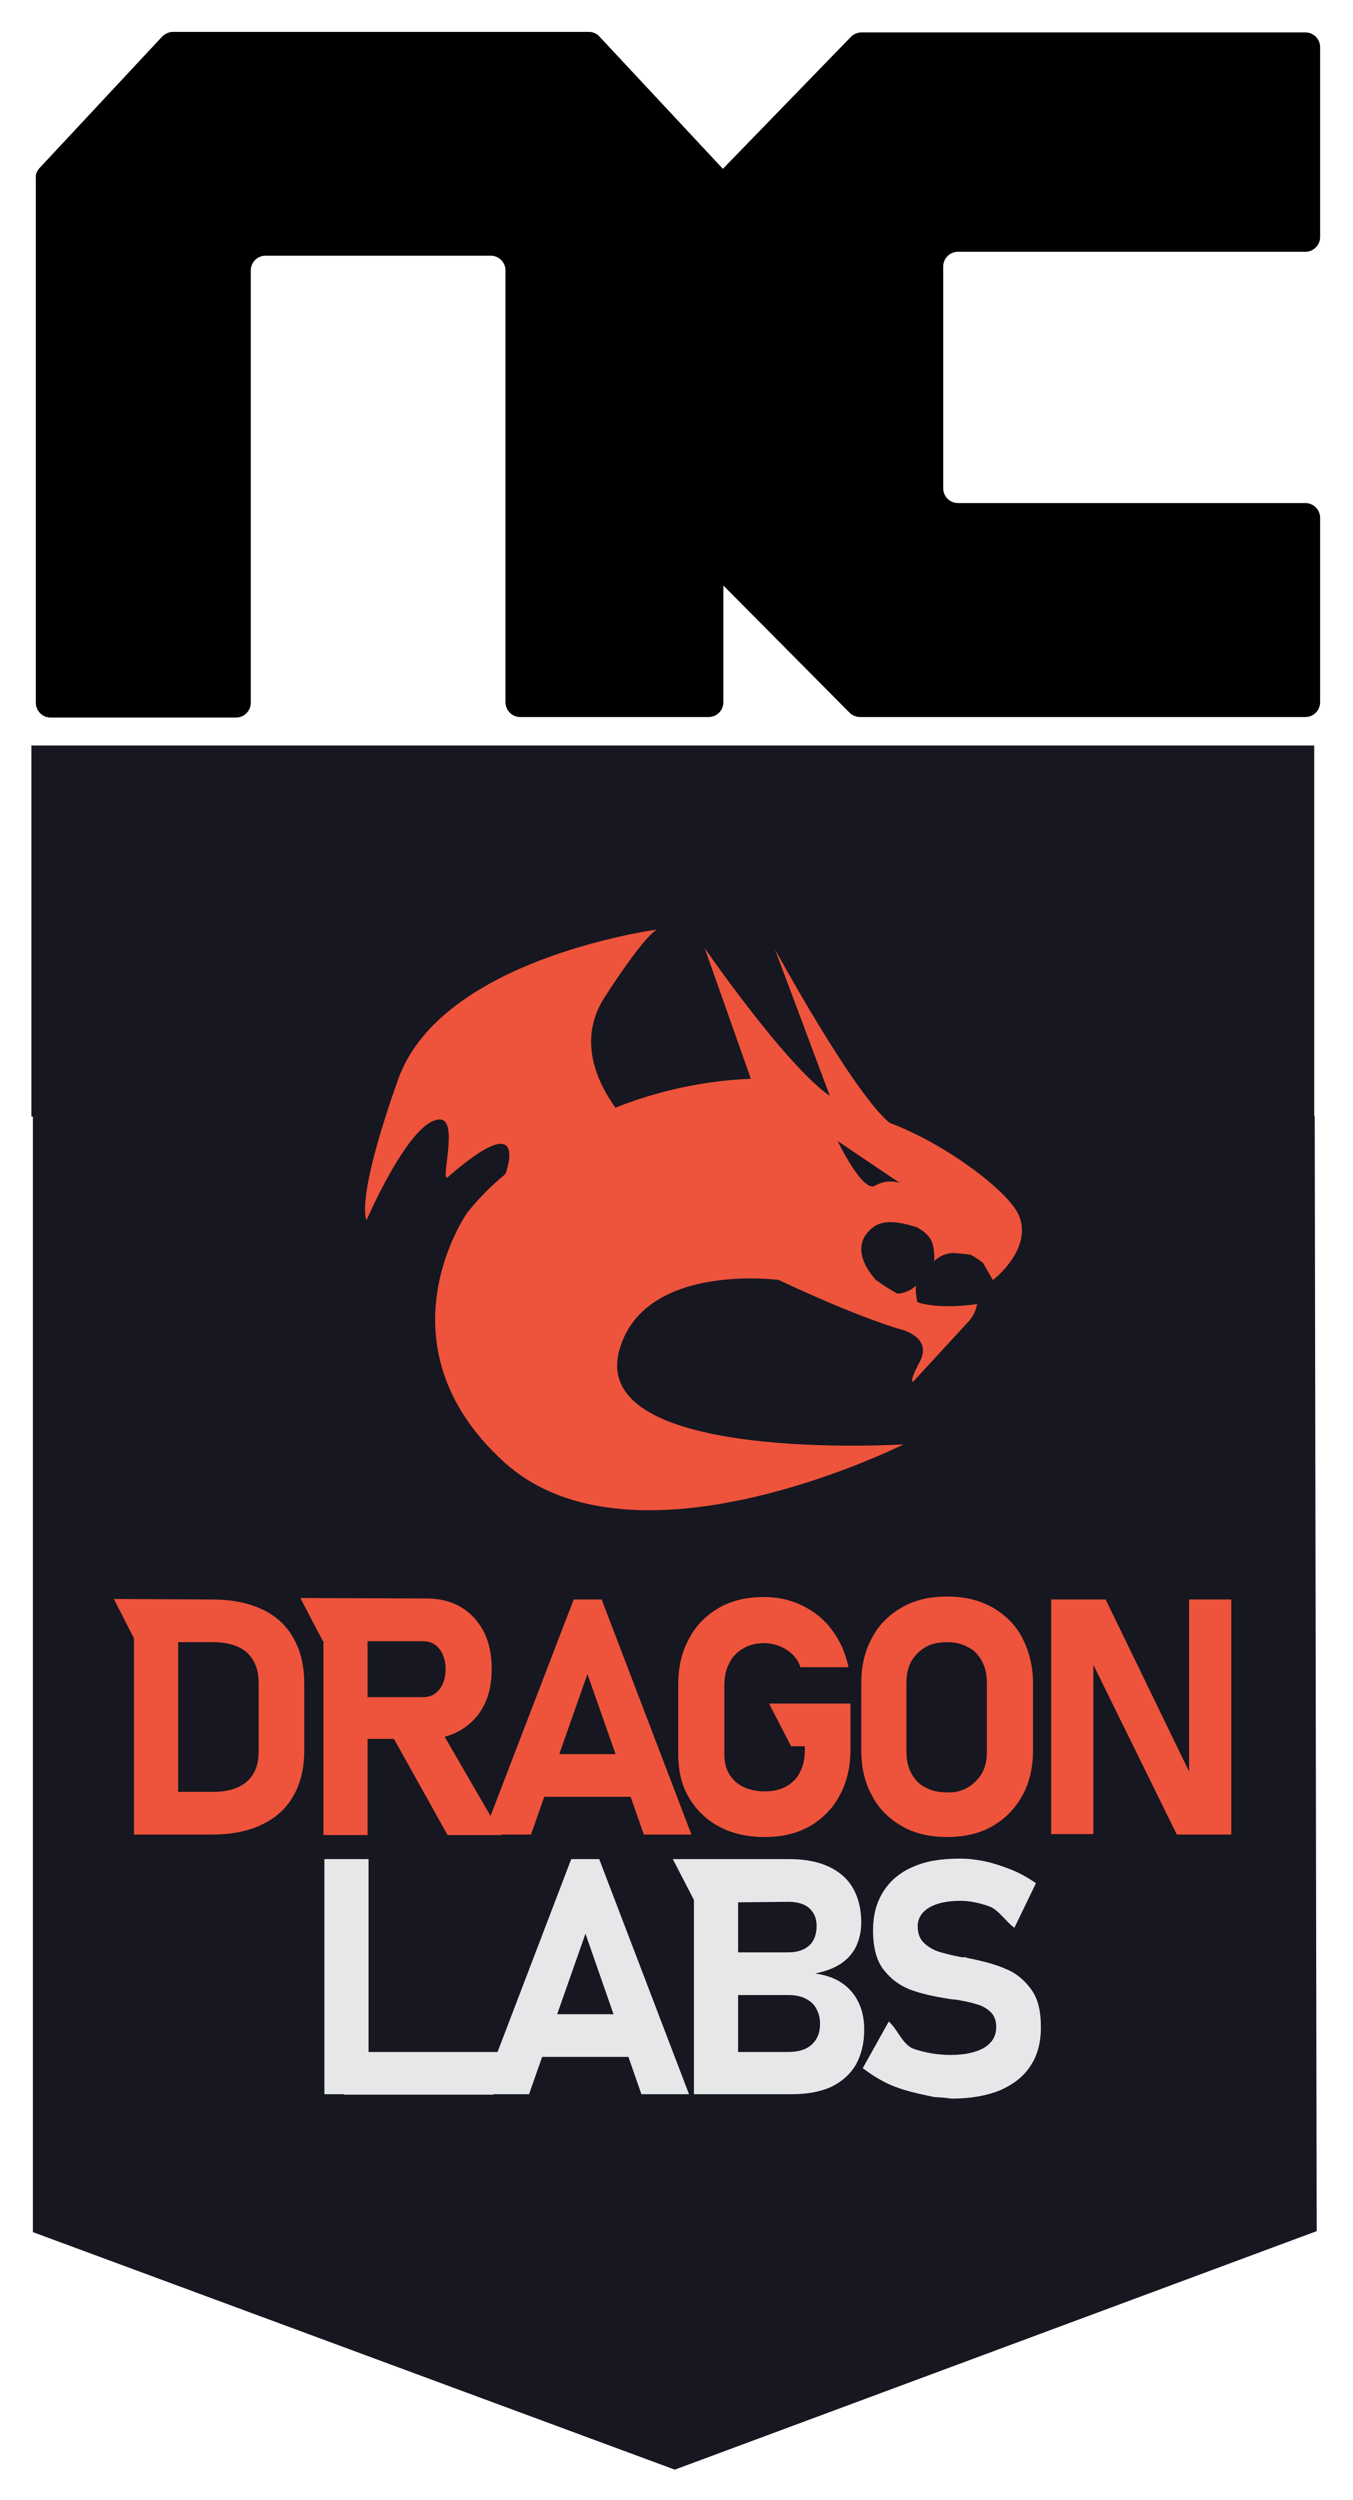 <?xml version="1.0" encoding="utf-8"?>
<!-- Generator: Adobe Illustrator 22.1.0, SVG Export Plug-In . SVG Version: 6.00 Build 0)  -->
<svg version="1.1" id="Layer_2" xmlns="http://www.w3.org/2000/svg" xmlns:xlink="http://www.w3.org/1999/xlink" x="0px" y="0px"
	 viewBox="0 0 275.7 509.4" style="enable-background:new 0 0 275.7 509.4;" xml:space="preserve">
<style type="text/css">
	.st0{fill:#930E2D;}
	.st1{fill:#EE533C;}
	.st2{fill:#161720;}
	.st3{fill:#E6E7E8;}
</style>
<path class="st0" d="M137.1,372.5"/>
<path class="st1" d="M137.5,480.4"/>
<g>
	<path class="st2" d="M138,476.4"/>
</g>
<polygon class="st2" points="267.9,227.5 267.8,227.4 267.9,227.4 267.8,227.4 267.8,151.9 6.4,151.9 6.4,227.5 6.7,227.5 
	6.7,454.8 137.5,503.2 268.3,454.6 "/>
<path class="st2" d="M137.5,449"/>
<g>
	<path class="st1" d="M27.3,325.9h9v47.9h-9V325.9z M31.9,365.1h11.5c3,0,5.3-0.7,6.9-2.1c1.6-1.4,2.4-3.4,2.4-6.1v-14.1
		c0-2.6-0.8-4.6-2.4-6.1c-1.6-1.4-3.9-2.1-6.9-2.1H27.7l-4.5-8.8l20,0.1c4,0,7.4,0.7,10.2,2c2.8,1.3,5,3.3,6.4,5.9
		c1.5,2.6,2.2,5.7,2.2,9.3v13.6c0,3.4-0.7,6.5-2.1,9c-1.4,2.6-3.5,4.6-6.4,6c-2.8,1.4-6.3,2.1-10.4,2.1H31.9V365.1z"/>
	<path class="st1" d="M65.9,325.9h9v48h-9V325.9z M69.5,345.8h16.7c0.9,0,1.7-0.2,2.4-0.7c0.7-0.5,1.2-1.1,1.6-2
		c0.4-0.9,0.6-1.8,0.6-3c0-1.1-0.2-2.1-0.6-3s-0.9-1.5-1.6-2c-0.7-0.5-1.5-0.7-2.5-0.7H65.8l-4.6-8.8l25.8,0.1c2.6,0,5,0.6,7,1.8
		s3.5,2.9,4.6,5c1.1,2.2,1.6,4.7,1.6,7.5c0,2.9-0.5,5.4-1.6,7.5c-1.1,2.2-2.7,3.8-4.7,5c-2,1.2-4.3,1.8-6.9,1.8H69.5V345.8z
		 M79.6,353.1l9.7-1.5l12.9,22.3H91.2L79.6,353.1z"/>
	<path class="st1" d="M116.9,325.9h5.7l18.3,47.9h-9.7l-11.5-32.7l-11.5,32.7h-9.7L116.9,325.9z M107.4,357.4h25.2v8.7h-25.2V357.4z
		"/>
	<path class="st1" d="M173.3,347v9.4c0,3.6-0.7,6.7-2.2,9.4c-1.4,2.7-3.5,4.8-6.1,6.3c-2.6,1.5-5.7,2.2-9.2,2.2
		c-3.5,0-6.6-0.7-9.2-2.1c-2.7-1.4-4.7-3.4-6.2-5.9c-1.5-2.5-2.2-5.5-2.2-8.9v-14.1c0-3.6,0.7-6.7,2.2-9.4c1.4-2.7,3.5-4.8,6.1-6.3
		c2.6-1.5,5.7-2.2,9.2-2.2c2.9,0,5.5,0.6,7.9,1.8c2.4,1.2,4.4,2.8,6,5c1.6,2.2,2.7,4.6,3.3,7.5h-9.8c-0.3-1-0.9-1.9-1.6-2.6
		c-0.8-0.7-1.6-1.3-2.7-1.7c-1-0.4-2.1-0.6-3.2-0.6c-1.6,0-3,0.4-4.2,1.1c-1.2,0.7-2.2,1.7-2.8,3c-0.7,1.3-1,2.8-1,4.5v14.1
		c0,1.5,0.3,2.8,1,4c0.7,1.1,1.6,2,2.9,2.6c1.3,0.6,2.7,0.9,4.4,0.9c1.6,0,3-0.3,4.3-1c1.2-0.7,2.2-1.6,2.8-2.9c0.7-1.3,1-2.8,1-4.5
		v-0.8h-2.8l-4.5-8.7H173.3z"/>
	<path class="st1" d="M183.8,372.1c-2.6-1.5-4.7-3.5-6.1-6.2c-1.5-2.7-2.2-5.8-2.2-9.3v-13.6c0-3.5,0.7-6.6,2.2-9.3
		c1.4-2.7,3.5-4.7,6.1-6.2c2.6-1.5,5.7-2.2,9.2-2.2c3.5,0,6.5,0.7,9.2,2.2c2.6,1.5,4.7,3.5,6.1,6.2c1.4,2.7,2.2,5.8,2.2,9.3v13.6
		c0,3.5-0.7,6.6-2.2,9.3c-1.5,2.7-3.5,4.7-6.1,6.2c-2.6,1.5-5.7,2.2-9.2,2.2C189.5,374.3,186.4,373.6,183.8,372.1z M197.2,364.2
		c1.2-0.7,2.2-1.7,2.9-2.9c0.7-1.3,1-2.7,1-4.4v-14c0-1.7-0.3-3.1-1-4.4c-0.7-1.3-1.6-2.3-2.9-2.9c-1.2-0.7-2.7-1-4.3-1
		c-1.6,0-3.1,0.3-4.3,1c-1.2,0.7-2.2,1.7-2.9,2.9c-0.7,1.3-1,2.7-1,4.4v14c0,1.7,0.3,3.1,1,4.4c0.7,1.3,1.6,2.3,2.9,2.9
		c1.2,0.7,2.7,1,4.3,1C194.6,365.3,196,364.9,197.2,364.2z"/>
	<path class="st1" d="M214.3,325.9h11l17.8,36.7l-0.8,0.9v-37.6h8.6v47.9h-11.1l-17.8-36.2l0.8-0.9v37h-8.6V325.9z"/>
	<path class="st3" d="M66.1,378.8h9v47.9h-9V378.8z M70.1,418.1h35.2l-4.8,8.7H70.1V418.1z"/>
	<path class="st3" d="M116.4,378.8h5.7l18.3,47.9h-9.7L119.3,394l-11.5,32.7h-9.7L116.4,378.8z M106.9,410.4h25.2v8.7h-25.2V410.4z"
		/>
	<path class="st3" d="M141.4,378.8h9v47.9h-9V378.8z M145.3,418.1h15.3c2.1,0,3.7-0.5,4.8-1.5c1.1-1,1.7-2.4,1.7-4.2v-0.1
		c0-1.2-0.3-2.2-0.8-3.1c-0.5-0.9-1.2-1.5-2.2-2c-1-0.5-2.1-0.7-3.5-0.7h-15.3v-8.7h15.3c1.9,0,3.3-0.5,4.3-1.4c1-0.9,1.5-2.3,1.5-4
		c0-1.5-0.5-2.7-1.5-3.6c-1-0.9-2.5-1.3-4.3-1.3l-18.9,0.2l-4.6-8.9h23.8c3.1,0,5.7,0.5,7.9,1.5c2.2,1,3.9,2.5,5,4.4
		c1.1,1.9,1.7,4.3,1.7,7c0,1.9-0.4,3.5-1.1,5c-0.7,1.4-1.8,2.6-3.2,3.5c-1.4,0.9-3.1,1.5-5.1,1.9c2.1,0.3,3.9,0.9,5.4,1.9
		c1.5,1,2.6,2.3,3.4,3.9c0.8,1.6,1.2,3.5,1.2,5.6v0.1c0,2.7-0.6,5.1-1.7,7.1c-1.2,2-2.8,3.4-5,4.5c-2.2,1-4.9,1.5-8,1.5h-16.1V418.1
		z"/>
	<path class="st3" d="M190.5,427.3c0,0-1.1-0.2-3.3-0.7s-4.2-1.1-6.2-2c-1.9-0.9-3.6-2-5.2-3.2l5.3-9.5c1.8,1.5,2.8,4.8,5.2,5.6
		c2.4,0.8,4.9,1.2,7.4,1.2c2.9,0,5.2-0.5,6.9-1.5c1.6-1,2.4-2.4,2.4-4.2v0c0-1.3-0.4-2.3-1.1-3c-0.7-0.7-1.7-1.3-2.8-1.6
		c-1.2-0.4-2.7-0.7-4.5-1c-0.1,0-0.1,0-0.2,0c-0.1,0-0.1,0-0.2,0l-0.7-0.1c-3.2-0.5-5.9-1.1-8-1.9c-2.1-0.8-3.9-2.1-5.4-4
		c-1.5-1.9-2.2-4.6-2.2-8.1v0c0-3.1,0.7-5.7,2.1-7.9c1.4-2.2,3.4-3.9,6-5c2.6-1.2,5.8-1.7,9.6-1.7c1.7,0,3.5,0.2,5.3,0.6
		c1.8,0.4,3.5,1,5.3,1.7c1.7,0.7,3.3,1.6,4.9,2.7l-4.4,9.1c-1.8-1.3-3.2-3.7-5.2-4.4c-2-0.7-3.9-1.1-5.8-1.1c-2.8,0-4.9,0.5-6.4,1.4
		c-1.5,0.9-2.3,2.2-2.3,3.8v0c0,1.4,0.4,2.5,1.2,3.3c0.8,0.8,1.8,1.4,2.9,1.8c1.2,0.4,2.8,0.8,4.9,1.2c0.1,0,0.2,0,0.3,0
		c0.1,0,0.2,0,0.3,0c0.1,0,0.3,0,0.4,0.1c0.1,0,0.2,0.1,0.4,0.1c3,0.6,5.6,1.3,7.6,2.2c2,0.8,3.7,2.2,5.1,4.1c1.4,1.9,2,4.4,2,7.7
		v0.1c0,3.1-0.7,5.7-2.1,7.8c-1.4,2.2-3.5,3.8-6.2,5c-2.7,1.1-6,1.7-9.9,1.7C191.7,427.3,190.5,427.3,190.5,427.3z"/>
</g>
<path d="M8,34.3L33,7.5c0.6-0.6,1.4-1,2.2-1H120c0.8,0,1.6,0.3,2.2,1l25.1,26.9l26.1-26.9c0.6-0.6,1.4-0.9,2.2-0.9H266
	c1.7,0,3,1.4,3,3v38.7c0,1.7-1.4,3-3,3h-70.8c-1.7,0-3,1.4-3,3v45.2c0,1.7,1.4,3,3,3H266c1.7,0,3,1.4,3,3v37.6c0,1.7-1.4,3-3,3
	h-90.7c-0.8,0-1.6-0.3-2.2-0.9l-25.7-25.9v23.8c0,1.7-1.4,3-3,3H106c-1.7,0-3-1.4-3-3v-88c0-1.7-1.4-3-3-3H54.1c-1.7,0-3,1.4-3,3
	v88.1c0,1.7-1.4,3-3,3H10.3c-1.7,0-3-1.4-3-3V36.4C7.2,35.6,7.5,34.9,8,34.3z"/>
<g>
	<path class="st1" d="M207.6,247.6c-2.1-4.9-15-14.6-26.3-18.8c-7.4-6-23.4-35.4-23.4-35.4l11.2,29.9c-9-6.2-25.5-30.1-25.5-30.1
		l9.4,26.6c-9.5,0.4-18.8,2.4-27.6,5.9c-4.4-6.2-7.4-14.4-2.2-22.5c6.4-9.9,9.3-12.9,10.6-13.8c-6.6,1-44.6,7.7-52.7,30.6
		c-8.9,25.1-6.4,28.6-6.4,28.6s8.9-20.7,15-20.5c3.9,0.2-0.2,13.2,1.6,11.7c17-14.8,11.7-0.6,11.7-0.6c-2.9,2.4-5.5,5-7.8,7.9
		c0,0-18.8,26.7,7.4,50.7c26.4,24.2,81.5-3.5,81.5-3.5s-64.3,4-57.9-19.2c5-18,32.5-14.3,32.5-14.3s15.2,7.3,25.3,10.2
		c0,0,5.9,1.6,3.5,6.3c-2.5,4.7-1.4,4.2-1.4,4.2l11.5-12.5c0.8-1,1.3-2.1,1.5-3.3c0,0-5.9,1-10.8,0c-0.5-0.1-0.9-0.2-1.4-0.4v-0.1
		c-0.5-2.5-0.2-3.3-0.2-3.3c-1,1-2.4,1.6-3.8,1.7c-1.5-0.8-3-1.8-4.4-2.8c0,0-6.4-6.4-0.5-10.8c2-1.5,5.2-1.1,8.6,0l0.1,0
		c0.6,0.3,2.9,1.5,3.4,3.7c0.5,2.5,0.2,3.3,0.2,3.3c1.1-1.1,2.6-1.7,4.1-1.7c1.1,0.1,2.4,0.2,3.5,0.4c1.5,0.9,2.4,1.6,2.4,1.6l2,3.5
		C202.2,261,210.6,254.5,207.6,247.6z M178.3,241.6c-2.5,1.5-7.6-9.1-7.6-9.1l12.6,8.5C181.6,240.5,179.8,240.7,178.3,241.6z"/>
</g>
</svg>
